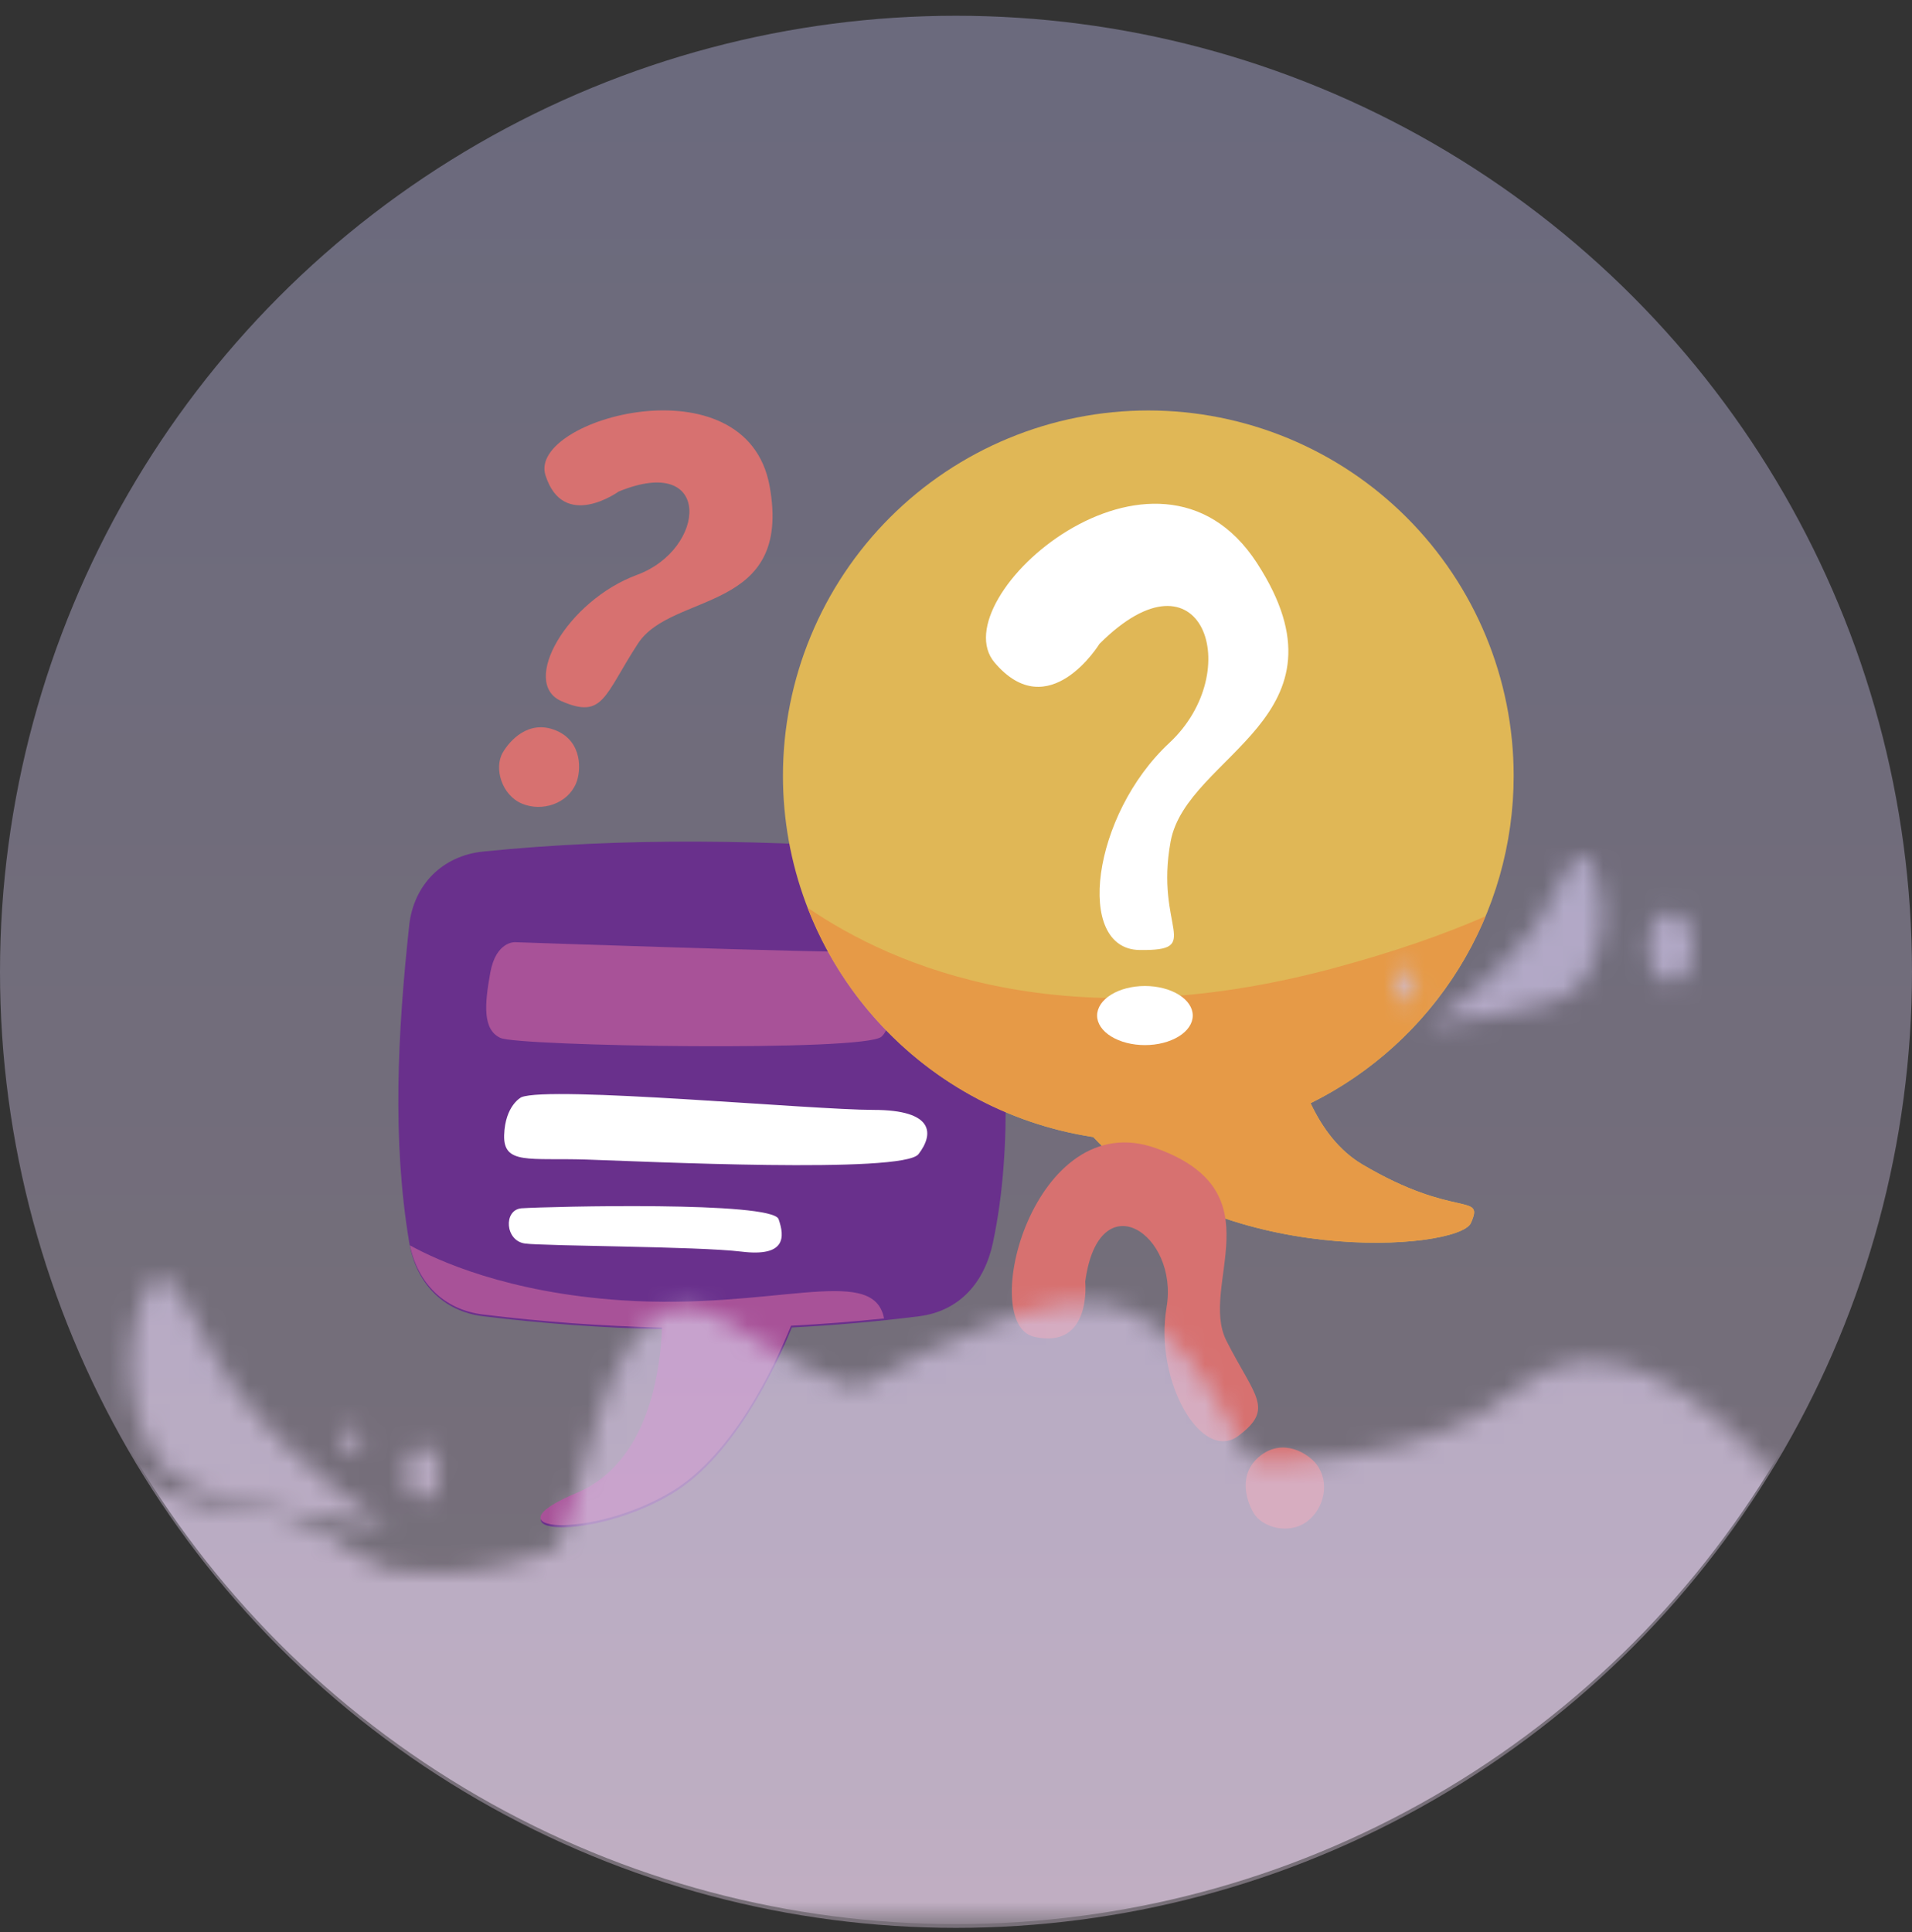 <svg width="96" height="97" viewBox="0 0 96 97" fill="none" xmlns="http://www.w3.org/2000/svg">
<rect x="0" y="0" width="96" height="97" fill="#333333" stroke="none"/>
<circle opacity="0.4" cx="48" cy="48.791" r="48" fill="url(#paint0_linear_129_12420)"/>
<path d="M35.066 42.255C31.416 42.241 27.811 42.393 24.262 42.753C22.213 42.961 20.765 44.423 20.544 46.471C19.964 51.866 19.686 57.212 20.544 62.367C20.883 64.399 22.218 65.835 24.262 66.085C27.254 66.45 30.256 66.67 33.268 66.739C33.195 68.837 32.618 73.532 28.973 75.058C24.23 77.046 29.807 77.43 33.845 74.93C36.865 73.061 38.916 68.72 39.759 66.648C41.881 66.539 44.009 66.355 46.142 66.085C48.185 65.826 49.436 64.383 49.86 62.367C50.897 57.439 50.494 51.996 49.86 46.471C49.625 44.425 48.195 42.92 46.142 42.753C42.413 42.45 38.717 42.27 35.066 42.255Z" fill="#69308C"/>
<path d="M25.865 47.304C25.865 47.304 24.903 47.24 24.615 48.843C24.326 50.445 24.23 51.695 25.128 52.112C26.025 52.528 43.427 52.817 44.261 52.047C45.094 51.278 45.062 47.721 43.331 47.785C41.601 47.849 25.865 47.304 25.865 47.304Z" fill="#A85298"/>
<path d="M57.656 20.608C55.247 20.608 52.861 21.082 50.636 22.004C48.41 22.926 46.388 24.277 44.684 25.98C42.981 27.684 41.629 29.706 40.708 31.932C39.785 34.157 39.311 36.543 39.311 38.952C39.311 43.338 40.883 47.58 43.742 50.907C46.6 54.234 50.556 56.427 54.893 57.087C61.043 63.703 73.233 62.794 73.852 61.402C74.545 59.843 73.072 61.228 68.395 58.457C67.245 57.775 66.409 56.669 65.803 55.388C68.865 53.87 71.442 51.527 73.244 48.623C75.045 45.719 76 42.369 76 38.952C76 34.087 74.067 29.421 70.627 25.98C67.187 22.54 62.521 20.608 57.656 20.608Z" fill="#E0B756"/>
<path d="M55.204 32.325C55.204 32.325 52.66 36.477 49.936 33.262C47.213 30.048 58.062 20.494 63.107 28.262C68.152 36.03 59.58 37.874 58.776 42.249C57.972 46.624 60.473 47.74 57.214 47.696C53.954 47.651 54.822 40.92 58.707 37.303C62.591 33.687 60.339 27.19 55.204 32.325Z" fill="white"/>
<path d="M40.546 45.568C41.711 48.581 43.651 51.233 46.171 53.256C48.69 55.279 51.699 56.601 54.893 57.087C61.043 63.703 73.233 62.794 73.852 61.402C74.545 59.843 73.073 61.228 68.395 58.457C67.245 57.775 66.409 56.669 65.803 55.388C69.769 53.422 72.89 50.088 74.591 46.001C72.496 46.916 69.972 47.801 66.923 48.618C53.53 52.206 44.947 48.584 40.546 45.568Z" fill="#E69A47"/>
<path d="M59.887 50.987C59.887 51.38 59.634 51.758 59.184 52.036C58.734 52.314 58.123 52.471 57.486 52.471C56.849 52.471 56.239 52.314 55.789 52.036C55.338 51.758 55.085 51.38 55.085 50.987C55.085 50.792 55.148 50.599 55.268 50.419C55.389 50.239 55.566 50.075 55.789 49.938C56.011 49.8 56.276 49.691 56.568 49.616C56.859 49.542 57.171 49.503 57.486 49.503C58.123 49.503 58.734 49.66 59.184 49.938C59.634 50.216 59.887 50.593 59.887 50.987Z" fill="white"/>
<path d="M26.174 55.089C26.174 55.089 25.359 55.497 25.313 56.993C25.268 58.489 26.582 58.126 29.438 58.217C32.293 58.307 45.346 58.942 46.117 57.945C46.888 56.947 46.933 55.724 43.851 55.724C40.769 55.724 27.58 54.5 26.174 55.089Z" fill="white"/>
<path d="M26.174 60.664C27.625 60.573 38.774 60.301 39.092 61.208C39.409 62.114 39.454 63.111 37.233 62.84C35.013 62.568 27.353 62.568 26.356 62.432C25.359 62.296 25.268 60.755 26.174 60.664Z" fill="white"/>
<path d="M31.062 24.679C31.062 24.679 28.283 26.684 27.387 23.858C26.491 21.032 37.473 17.989 38.641 24.402C39.808 30.816 33.742 29.686 32.033 32.309C30.324 34.932 30.299 36.118 28.195 35.205C26.091 34.291 28.482 30.156 31.985 28.862C35.489 27.568 35.789 22.738 31.062 24.679Z" fill="#D77170"/>
<path d="M28.924 39.327C28.497 40.349 27.225 40.773 26.208 40.348C25.191 39.923 24.792 38.567 25.241 37.788C25.582 37.198 26.539 36.099 27.921 36.677C29.252 37.233 29.187 38.699 28.924 39.327Z" fill="#D77170"/>
<path d="M54.488 64.348C54.488 64.348 54.835 67.757 51.939 67.12C49.044 66.483 51.9 55.451 58.038 57.646C64.175 59.842 60.164 64.53 61.581 67.322C62.998 70.114 64.013 70.728 62.17 72.093C60.327 73.459 57.941 69.321 58.572 65.64C59.203 61.959 55.171 59.284 54.488 64.348Z" fill="#D77170"/>
<path d="M66.105 73.524C66.776 74.404 66.507 75.718 65.631 76.386C64.754 77.054 63.38 76.722 62.93 75.943C62.59 75.353 62.116 73.975 63.307 73.067C64.455 72.193 65.692 72.982 66.105 73.524Z" fill="#D77170"/>
<path d="M20.583 62.524C20.983 64.425 22.289 65.757 24.249 65.996C27.235 66.361 30.232 66.58 33.238 66.649C33.166 68.743 32.589 73.43 28.951 74.954C24.217 76.937 29.783 77.321 33.814 74.826C36.828 72.96 38.876 68.627 39.717 66.559C41.271 66.479 42.828 66.358 44.387 66.194C44.376 66.145 44.366 66.094 44.355 66.051C43.681 63.509 38.751 65.775 31.248 65.285C25.467 64.908 21.914 63.261 20.583 62.524Z" fill="#A85298"/>
<mask id="mask0_129_12420" style="mask-type:luminance" maskUnits="userSpaceOnUse" x="0" y="42" width="97" height="55">
<path d="M0 70.113C0 70.113 12.686 78.996 22.09 78.996C31.495 78.996 44.378 66.567 53.777 65.43C63.16 64.294 63.565 84.488 72.97 84.488C82.374 84.488 96.328 70.113 96.328 70.113V96.278H0V70.113Z" fill="url(#paint1_linear_129_12420)"/>
<path d="M96.328 84.21C96.328 84.21 84.565 62.703 76.136 69.755C67.707 76.808 45.672 72.669 37.049 66.695C26.953 59.7 30.658 91.963 20.562 80.509C10.466 69.055 3.05176e-05 81.296 3.05176e-05 81.296V96.16H96.328V84.21Z" fill="url(#paint2_linear_129_12420)"/>
<ellipse cx="21.209" cy="73.952" rx="0.834" ry="1.312" fill="url(#paint3_linear_129_12420)"/>
<ellipse cx="17.689" cy="72.344" rx="0.463" ry="0.729" fill="url(#paint4_linear_129_12420)"/>
<path d="M19.561 76.582C19.561 76.582 10.304 75.804 8.417 73.874C6.53 71.944 5.995 67.972 7.221 65.003C8.448 62.034 9.991 67.352 11.725 69.61C15.46 74.474 19.561 76.582 19.561 76.582Z" fill="url(#paint5_linear_129_12420)"/>
<ellipse cx="0.556" cy="0.874" rx="0.556" ry="0.874" transform="matrix(-1 0 0 1 71.112 48.583)" fill="url(#paint6_linear_129_12420)"/>
<ellipse cx="1.111" cy="1.749" rx="1.111" ry="1.749" transform="matrix(-1 0 0 1 85.005 45.811)" fill="url(#paint7_linear_129_12420)"/>
<path d="M71.639 51.426C71.639 51.426 77.932 50.897 79.215 49.585C80.497 48.273 80.861 45.573 80.027 43.555C79.193 41.537 78.144 45.152 76.966 46.687C74.427 49.993 71.639 51.426 71.639 51.426Z" fill="url(#paint8_linear_129_12420)"/>
</mask>
<g mask="url(#mask0_129_12420)">
<circle opacity="0.7" cx="48" cy="48.605" r="48" fill="url(#paint9_linear_129_12420)"/>
</g>
<defs>
<linearGradient id="paint0_linear_129_12420" x1="48" y1="0.791" x2="48" y2="96.791" gradientUnits="userSpaceOnUse">
<stop stop-color="#BDBBEB"/>
<stop offset="1" stop-color="#DFCAE1"/>
</linearGradient>
<linearGradient id="paint1_linear_129_12420" x1="48.164" y1="65.383" x2="48.164" y2="96.278" gradientUnits="userSpaceOnUse">
<stop stop-color="#F9F5F9"/>
<stop offset="1" stop-color="#F9E8ED"/>
</linearGradient>
<linearGradient id="paint2_linear_129_12420" x1="48.164" y1="68.18" x2="48.164" y2="96.16" gradientUnits="userSpaceOnUse">
<stop stop-color="#F9F5F9"/>
<stop offset="1" stop-color="#F9E8ED"/>
</linearGradient>
<linearGradient id="paint3_linear_129_12420" x1="21.209" y1="72.854" x2="21.209" y2="75.263" gradientUnits="userSpaceOnUse">
<stop stop-color="#F9F5F9"/>
<stop offset="1" stop-color="#F9E8ED"/>
</linearGradient>
<linearGradient id="paint4_linear_129_12420" x1="17.689" y1="71.735" x2="17.689" y2="73.073" gradientUnits="userSpaceOnUse">
<stop stop-color="#F9F5F9"/>
<stop offset="1" stop-color="#F9E8ED"/>
</linearGradient>
<linearGradient id="paint5_linear_129_12420" x1="13.589" y1="70.314" x2="9.165" y2="74.639" gradientUnits="userSpaceOnUse">
<stop stop-color="#F9F5F9"/>
<stop offset="1" stop-color="#F9E8ED"/>
</linearGradient>
<linearGradient id="paint6_linear_129_12420" x1="0.556" y1="0.143" x2="0.556" y2="1.749" gradientUnits="userSpaceOnUse">
<stop stop-color="#F9F5F9"/>
<stop offset="1" stop-color="#F9E8ED"/>
</linearGradient>
<linearGradient id="paint7_linear_129_12420" x1="1.111" y1="0.286" x2="1.111" y2="3.498" gradientUnits="userSpaceOnUse">
<stop stop-color="#F9F5F9"/>
<stop offset="1" stop-color="#F9E8ED"/>
</linearGradient>
<linearGradient id="paint8_linear_129_12420" x1="75.699" y1="47.165" x2="78.706" y2="50.105" gradientUnits="userSpaceOnUse">
<stop stop-color="#F9F5F9"/>
<stop offset="1" stop-color="#F9E8ED"/>
</linearGradient>
<linearGradient id="paint9_linear_129_12420" x1="48" y1="0.605" x2="48" y2="96.605" gradientUnits="userSpaceOnUse">
<stop stop-color="#BDBBEB"/>
<stop offset="1" stop-color="#DFCAE1"/>
</linearGradient>
</defs>
</svg>
